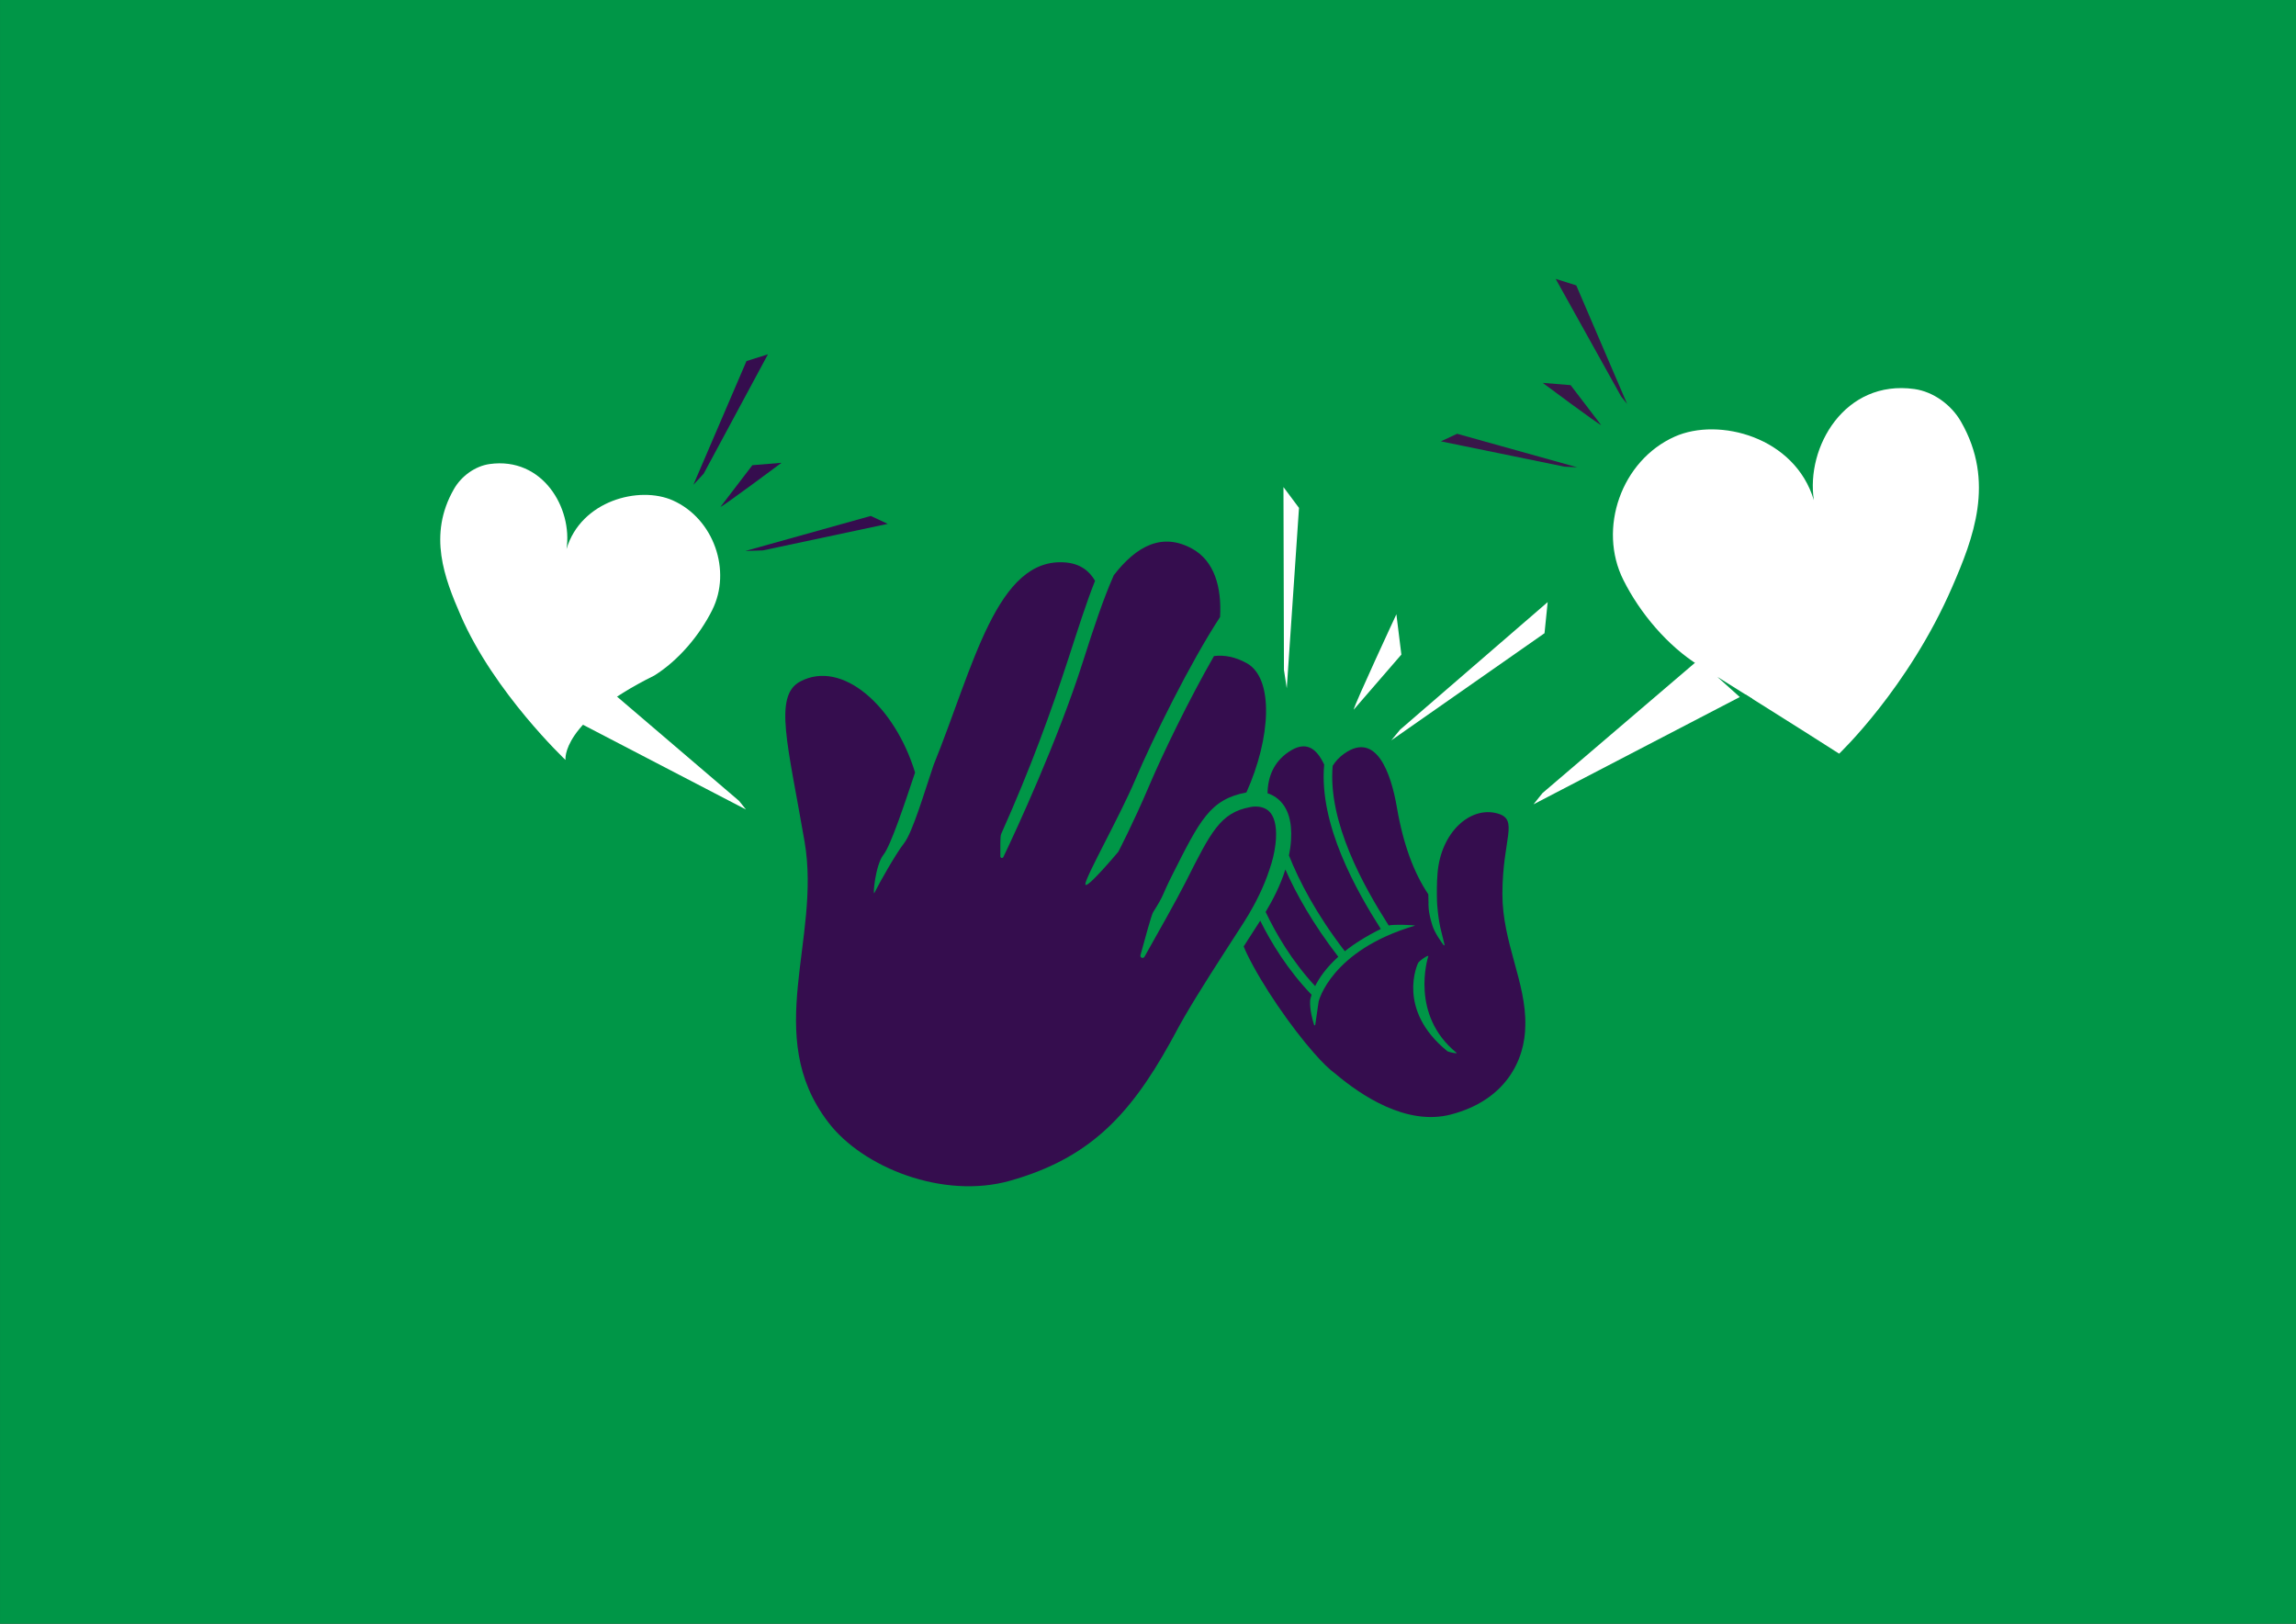 <?xml version="1.0" encoding="UTF-8"?>
<svg id="Ebene_1" xmlns="http://www.w3.org/2000/svg" version="1.1" viewBox="0 0 841.9 595.3">
  <rect x="0" y="0" width="841.9" height="595.3" fill="#333333" stroke="none"/>
  <!-- Generator: Adobe Illustrator 29.8.1, SVG Export Plug-In . SVG Version: 2.1.1 Build 2)  -->
  <defs>
    <style>
      .st0 {
        fill: #fff;
      }

      .st1 {
        fill: #350d4e;
      }

      .st2 {
        fill: #009647;
      }

      .st3 {
        fill: #391649;
      }
    </style>
  </defs>
  <rect class="st2" x=".006" width="841.894" height="595.3"/>
  <g>
    <g>
      <path class="st0" d="M496.374,260.185c.213-1.807,15.655-34.977,15.655-34.977l1.829,14.771-17.484,20.206-0.0 0Z"/>
      <polygon class="st0" points="510.163 271.424 513.387 267.512 567.507 220.744 566.348 232.148 510.163 271.424"/>
      <polygon class="st0" points="471.834 252.352 476.319 186.203 470.622 178.572 470.799 245.565 471.834 252.352"/>
    </g>
    <g>
      <path class="st1" d="M473.403,307.958c-.119,1.935-.391,3.829-.761,5.683,3.734,9.385,9.989,21.458,20.482,35.106,3.416-2.716,7.748-5.481,13.183-8.172-8.966-14.084-22.664-38.212-20.771-60.04.006-.065.021-.127.034-.19-2.77-5.885-6.638-9.122-13.189-4.583-5.295,3.668-7.477,8.91-7.601,15.059,1.343.441,2.715,1.138,3.983,2.235,3.502,3.028,5.06,8.042,4.639,14.903Z"/>
      <path class="st1" d="M482.238,361.519c1.441-2.894,3.989-6.704,8.485-10.75-9.371-12.165-15.45-23.052-19.4-32-1.851,5.899-4.621,11.199-7.239,15.57,3.778,7.937,9.645,18.038,18.154,27.181Z"/>
    </g>
    <path class="st1" d="M465.136,297.249c-.122-.106-.248-.202-.376-.292-.03-.022-.062-.041-.093-.062-.08-.055-.159-.11-.24-.16,0-0,0-0-0-0,0-0-0-0-0-0-.182-.114-.369-.212-.556-.304-.057-.028-.114-.053-.171-.079-.139-.063-.279-.12-.419-.172-.056-.021-.112-.043-.168-.062-.181-.062-.362-.116-.543-.162-.061-.015-.122-.027-.182-.041-.125-.029-.25-.055-.374-.077-.079-.014-.158-.027-.236-.039-.109-.016-.216-.029-.323-.041-.073-.008-.146-.018-.218-.024-.156-.013-.309-.022-.458-.027-.079-.003-.154-.003-.23-.004-.091-.001-.18-.001-.267-0-.067.001-.133.002-.197.004-.142.005-.281.011-.409.021-.001 0-.001 0-.002 0-.002 0-.003 0-.005 0-.107.008-.209.017-.305.027-.011.001-.021.002-.032.004-.088.009-.171.019-.249.03-.017.002-.031.004-.047.007-.04.006-.076.011-.113.017-.026.004-.055.008-.079.012-.029.005-.052.009-.079.013-.03.005-.058.01-.086.015-.01.002-.023.004-.032.006-.058.011-.107.02-.147.029-.032.006-.062.013-.094.019-10.93,2.027-14.364,9.044-23.648,27.462-3.007,5.963-10.758,19.738-15.108,27.414-.462.816-1.708.302-1.463-.603,1.662-6.129,4.081-14.85,4.605-15.683,4.56-7.258,2.79-5.247,7.012-13.624,10.275-20.383,13.913-27.791,27.228-30.348,8.968-19.909,10.209-41.857.088-47.413-4.205-2.308-8.189-3.053-11.973-2.584-9.066,15.776-18.709,35.621-23.828,47.681-5.715,13.46-11.241,24.052-11.241,24.052,0,0-12.042,14.38-12.099,11.908-.057-2.472,12.598-24.85,18.234-38.127,6.555-15.442,20.222-43.123,31.166-59.823.642-10.94-2.105-20.544-10.171-25.013-10.988-6.087-20.439-1.154-28.854,9.749-.031.099-.054.199-.097.295-3.655,8.264-7.232,18.943-11.181,31.371-9.162,28.839-24.861,62.636-29.161,71.597-.269.56-1.109.364-1.102-.256.037-3.482-.134-7.238.303-8.214,10.788-24.078,18.258-44.677,24.713-64.5,3.481-10.693,6.541-20.388,9.705-28.297-2.145-3.785-5.629-6.288-10.768-6.731-25.274-2.179-33.787,38.158-48.445,74.286-3.316,9.77-7.692,24.732-10.876,28.734-2.796,3.512-8.82,14.084-10.843,18.159-.608,1.223.352-10.25,3.335-13.998,2.737-3.44,7.839-18.965,11.609-30.174-7.4-24.28-26.682-41.558-42.112-33.374-9.89,5.245-4.519,23.17,1.593,58.711,6.164,35.848-15.596,71.016,8.573,102.745,12.516,16.631,42.145,28.557,66.846,21.56,28.457-8.06,43.466-23.313,58.592-50.541.546-.959,1.07-1.908,1.556-2.834,4.453-8.491,11.182-19.137,18.355-30.271,2.314-3.592,4.674-7.233,7.019-10.871.634-.983,1.24-1.974,1.832-2.968.057-.096.112-.192.168-.288.569-.963,1.116-1.928,1.644-2.896.002-.004.004-.008.006-.012.315-.579.627-1.157.926-1.736.441-.852.862-1.704,1.269-2.554-.103.215-.197.43-.302.645,0-0,0-0.0 0-0.0.795-1.63,1.524-3.256,2.185-4.869.012-.03.026-.06.038-.09.297-.728.575-1.451.843-2.172.035-.093.074-.187.108-.28.298-.811.578-1.617.838-2.416,1.027-2.932,1.805-6.022,2.173-9.23.071-.62.132-1.242.171-1.87.003-.054.004-.106.008-.16.276-4.887-.668-8.417-2.737-10.207Z"/>
    <path class="st1" d="M550.901,327.752c.033-20.389,6.197-27.283-1.822-29.527-9.92-2.776-20.733,6.852-21.96,21.929-.296,3.636-.286,7.231-.183,10.632 0.0.002.001.005.001.007.003.059.283,6.023,1.658,11.127.042.156.735,2.963,1.097,4.431.05.203-.215.327-.34.16-1.047-1.389-3.281-4.547-4.141-7.264-1.701-5.375-1.394-8.058-1.406-8.315-.014-.323-.062-1.596-.073-3.067-5.232-7.765-9.161-18.133-11.505-31.784-2.178-12.685-7.546-28.07-19.286-19.811-1.814,1.276-3.219,2.789-4.275,4.495-1.822,20.779,11.543,44.389,20.288,58.125l.281.442c1.229-.536,10.366-.192,9.536.052-30.687,9.031-35.235,27.662-35.257,27.816-.024.175-.897,6.205-1.231,8.515-.033.228-.351.257-.423.038-.547-1.675-1.65-5.539-1.455-8.959.008-.139.131-.895.52-2.101-8.71-9.072-14.791-19.029-18.822-27.15-.584.918-1.146,1.786-1.664,2.585l-.645.999c-.95,1.47-2.269,3.529-3.758,5.858.385.962.796,1.894,1.228,2.785,5.624,11.574,16.132,26.715,24.461,36.192,3.014,3.43,5.744,6.124,7.85,7.63,9.498,8.035,26.148,19.211,42.345,15.03,20.052-5.176,27.332-19.835,27.38-32.748.395-15.631-8.427-30.35-8.398-48.122ZM530.684,385.361c-18.795-15.28-10.808-32.021-10.739-32.218.286-.821,4.067-3.354,3.785-2.537-.249.726-6.717,21.487,10.329,35.346.672.547-2.962-.254-3.375-.59Z"/>
  </g>
  <path class="st2" d="M676.118,308.17s4.689-6.551,9.01-11.53c2.321-2.674,6.264-6.046,6.264-6.046l1.344-1.571c-12.027,8.609-17.014,14.604-17.014,14.604l.396,4.543Z"/>
  <g>
    <path class="st0" d="M246.733,183.47c15.013,6.702,21.648,25.804,14.41,40.213-4.625,9.249-12.399,18.498-21.246,23.994-34.47,17.081-32.537,30.938-32.537,30.938,0,0-26.155-24.653-38.439-52.988-5.895-13.597-12.131-29.49-2.48-46.312,2.748-4.826,7.842-8.445,13.069-9.182,19.57-2.748,30.495,16.286,28.216,31.165,5.295-17.761,26.675-23.324,39.007-17.828h0v0l-0-0Z"/>
    <polygon class="st0" points="273.534 296.788 271.011 293.634 225.972 255.155 207.3 262.346 273.534 296.788"/>
    <g>
      <path class="st1" d="M264.187,185.839c1.243-.414,22.378-16.162,22.378-16.162l-10.686.872-11.692,15.289v0Z"/>
      <polygon class="st1" points="254.241 177.758 258.031 173.654 281.591 129.895 273.718 132.381 254.241 177.758"/>
      <polygon class="st1" points="273.303 202 319.302 189.154 325.518 192.055 279.738 201.787 273.303 202"/>
    </g>
  </g>
  <g>
    <path class="st0" d="M614.108,160.069c-19.628,8.763-28.303,33.736-18.84,52.575,6.046,12.092,16.211,24.185,27.777,31.37,34.787,21.644,51.334,32.299,51.334,32.299,0,0,25.401-24.082,41.461-61.128,7.707-17.778,15.86-38.555,3.242-60.549-3.593-6.309-10.252-11.041-17.087-12.005-25.587-3.593-39.87,21.293-36.89,40.746-6.922-23.221-34.875-30.494-50.998-23.308h0v0-0Z"/>
    <polygon class="st0" points="562.302 294.885 565.601 290.761 624.485 240.454 648.896 249.856 562.302 294.885"/>
    <polygon class="st2" points="640.004 257.393 629.681 248.124 642.609 256.227 640.004 257.393"/>
    <g>
      <path class="st3" d="M587.117,155.853c-1.191-.397-21.444-15.487-21.444-15.487l10.24.836,11.204,14.651v0Z"/>
      <polygon class="st3" points="596.648 148.109 594.456 145.382 570.439 102.244 577.984 104.627 596.648 148.109"/>
      <polygon class="st3" points="578.381 171.34 534.303 159.03 528.346 161.809 573.649 171.087 578.381 171.34"/>
    </g>
  </g>
</svg>
